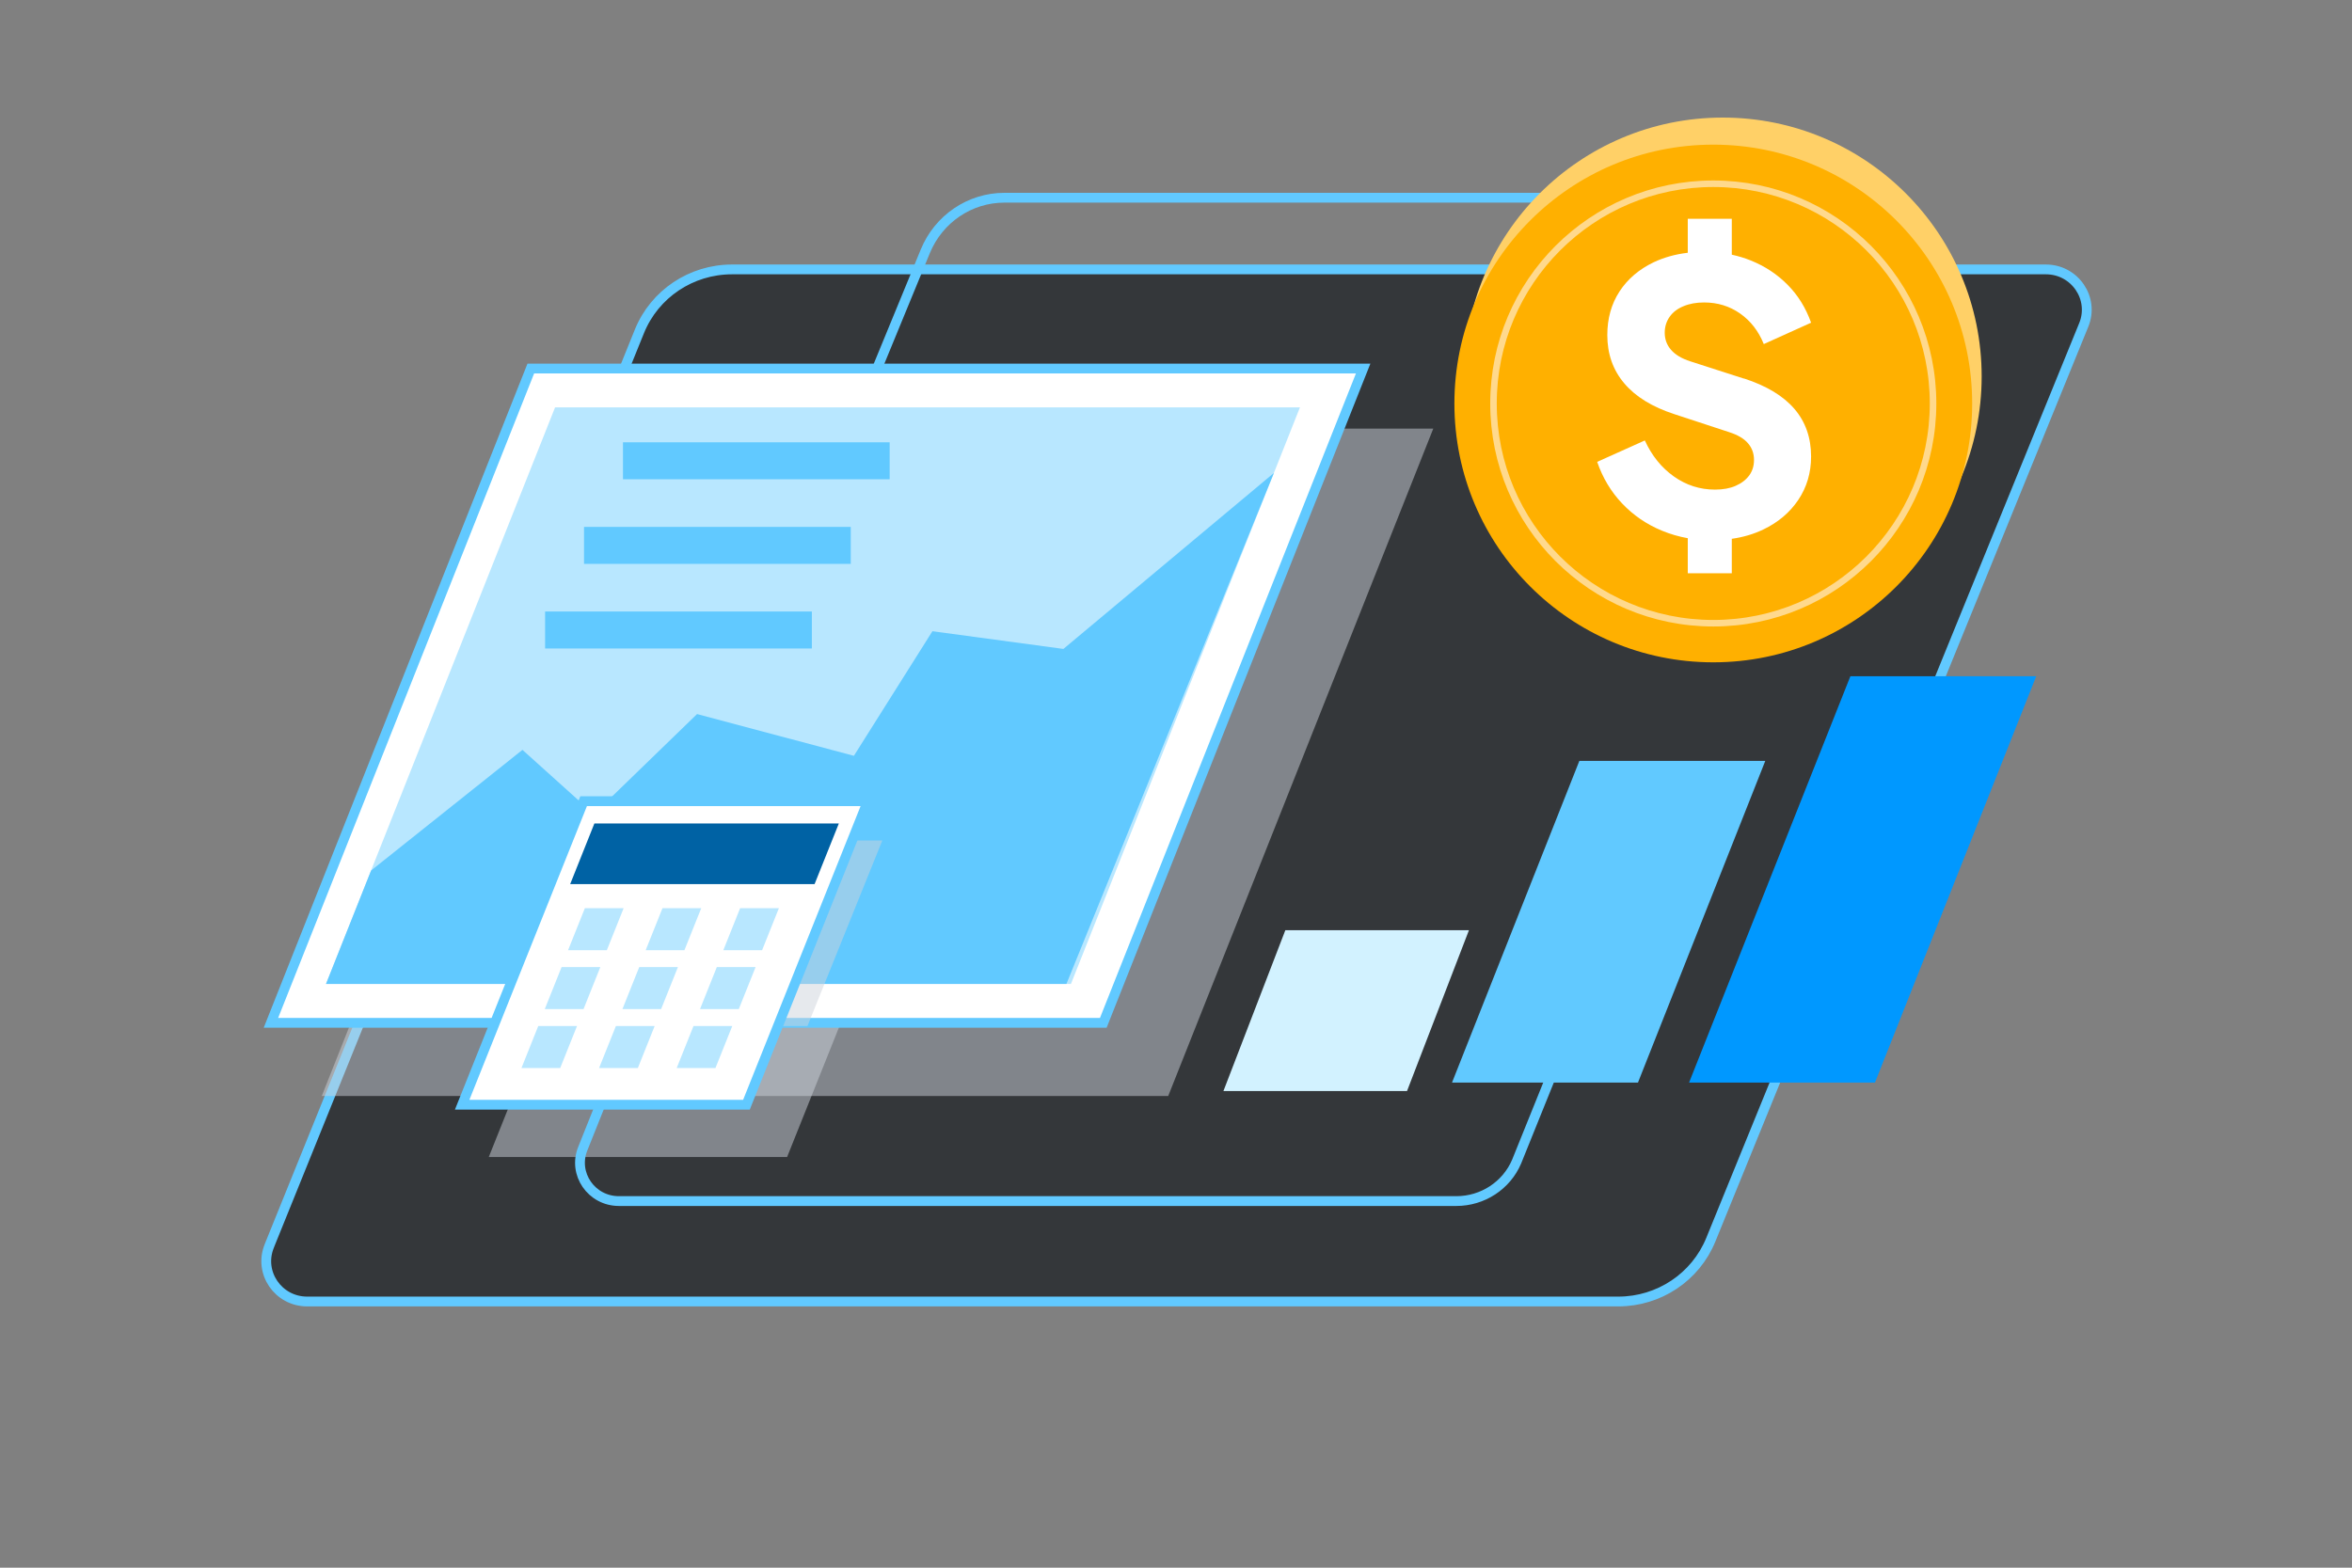 <svg width="180" height="120" viewBox="0 0 180 120" fill="none" xmlns="http://www.w3.org/2000/svg">
<rect x="0" y="0" width="180" height="120" fill="#808080" stroke="none"/>
<path d="M159.473 24.866L159.473 24.866L130.928 94.899C129.763 97.754 126.965 99.625 123.845 99.625H23.509C21.286 99.625 19.783 97.414 20.602 95.391L20.629 95.323V95.318L48.935 25.363C50.094 22.498 52.898 20.622 56.023 20.622H156.571C158.793 20.622 160.3 22.843 159.473 24.866Z" fill="#34373A" stroke="#61C9FF" stroke-width="0.75"/>
<g style="mix-blend-mode:multiply" opacity="0.5">
<path d="M109.689 32.81H44.914L24.625 83.893H89.405L109.689 32.81Z" fill="#CDD3DB"/>
</g>
<g style="mix-blend-mode:multiply" opacity="0.5">
<path d="M47.095 64.332H69.931L60.237 88.566H37.405L47.095 64.332Z" fill="#CDD3DB"/>
</g>
<path d="M84.436 78.293H20.735L40.622 28.211H104.323L84.436 78.293Z" fill="white" stroke="#61C9FF" stroke-width="0.75"/>
<path d="M99.486 31.183H42.48L24.948 75.318H81.959L99.486 31.183Z" fill="#B8E7FF"/>
<path d="M28.401 66.633L39.984 57.399L45.446 62.317L53.346 54.658L65.348 57.855L71.359 48.317L81.384 49.672L97.492 36.205L81.614 75.318H24.948L28.401 66.633Z" fill="#61C9FF"/>
<path d="M47.677 35.271H68.086" stroke="#61C9FF" stroke-width="2.83" stroke-miterlimit="10"/>
<path d="M44.695 41.748H65.109" stroke="#61C9FF" stroke-width="2.83" stroke-miterlimit="10"/>
<path d="M41.717 48.224H62.132" stroke="#61C9FF" stroke-width="2.83" stroke-miterlimit="10"/>
<g style="mix-blend-mode:multiply" opacity="0.5">
<path d="M44.694 64.332H67.525L61.796 78.536H38.959L44.694 64.332Z" fill="#CDD3DB"/>
</g>
<path d="M129.266 82.866H143.493L155.832 51.765H141.61L129.266 82.866Z" fill="#0098FF"/>
<path d="M93.63 83.513H107.681L112.42 71.202H98.368L93.63 83.513Z" fill="#D2F2FF"/>
<path d="M47.66 80.274L44.603 87.92C43.819 89.846 45.26 91.937 47.365 91.937H111.455C113.47 91.937 115.291 90.746 116.069 88.914L119.547 80.295" stroke="#61C9FF" stroke-width="0.75" stroke-miterlimit="10"/>
<path d="M57.127 84.56H35.37L44.665 61.327H66.416L57.127 84.56Z" fill="white" stroke="#61C9FF" stroke-width="0.75"/>
<path d="M45.488 63.034H64.197L62.34 67.675H43.636L45.488 63.034Z" fill="#0062A4"/>
<path d="M39.907 81.754H42.873L44.16 78.536H41.194L39.907 81.754Z" fill="#B8E7FF"/>
<path d="M45.848 81.754H48.815L50.102 78.536H47.136L45.848 81.754Z" fill="#B8E7FF"/>
<path d="M51.788 81.754H54.754L56.041 78.536H53.075L51.788 81.754Z" fill="#B8E7FF"/>
<path d="M41.691 77.243H44.657L45.944 74.026H42.978L41.691 77.243Z" fill="#B8E7FF"/>
<path d="M47.634 77.243H50.595L51.882 74.026H48.921L47.634 77.243Z" fill="#B8E7FF"/>
<path d="M53.572 77.243H56.539L57.826 74.026H54.859L53.572 77.243Z" fill="#B8E7FF"/>
<path d="M43.474 72.735H46.441L47.728 69.517H44.761L43.474 72.735Z" fill="#B8E7FF"/>
<path d="M49.413 72.735H52.379L53.666 69.517H50.7L49.413 72.735Z" fill="#B8E7FF"/>
<path d="M55.356 72.735H58.323L59.61 69.517H56.643L55.356 72.735Z" fill="#B8E7FF"/>
<path d="M111.124 82.866H125.355L135.098 58.244H120.868L111.124 82.866Z" fill="#61C9FF"/>
<path d="M67.034 28.427L70.815 19.235C71.837 16.749 74.221 15.135 76.866 15.135H119.18" stroke="#61C9FF" stroke-width="0.75" stroke-miterlimit="10"/>
<path d="M131.846 48.626C142.788 48.626 151.658 39.755 151.658 28.813C151.658 17.87 142.788 9 131.846 9C120.903 9 112.033 17.87 112.033 28.813C112.033 39.755 120.903 48.626 131.846 48.626Z" fill="#FFD067"/>
<path d="M131.118 50.698C142.061 50.698 150.931 41.827 150.931 30.885C150.931 19.942 142.061 11.072 131.118 11.072C120.176 11.072 111.306 19.942 111.306 30.885C111.306 41.827 120.176 50.698 131.118 50.698Z" fill="#FFB000"/>
<path d="M131.118 47.705C140.408 47.705 147.938 40.174 147.938 30.885C147.938 21.595 140.408 14.065 131.118 14.065C121.829 14.065 114.298 21.595 114.298 30.885C114.298 40.174 121.829 47.705 131.118 47.705Z" stroke="#FFD98D" stroke-width="0.5" stroke-miterlimit="10"/>
<path d="M133.461 28.98L129.354 27.657C128.705 27.448 128.214 27.155 127.889 26.783C127.565 26.412 127.403 25.972 127.403 25.475C127.403 25.015 127.528 24.607 127.774 24.256C128.02 23.9 128.376 23.628 128.836 23.44C129.297 23.246 129.82 23.152 130.416 23.152C131.452 23.152 132.368 23.435 133.173 24C133.979 24.565 134.581 25.344 134.984 26.338L138.604 24.701C138.201 23.571 137.605 22.603 136.809 21.802C136.014 20.997 135.073 20.374 133.979 19.935C133.513 19.746 133.032 19.605 132.535 19.495V16.748H129.166V19.349C128.214 19.459 127.345 19.704 126.555 20.076C125.436 20.615 124.562 21.358 123.939 22.315C123.317 23.273 123.008 24.382 123.008 25.648C123.008 27.081 123.437 28.316 124.3 29.336C125.164 30.362 126.445 31.152 128.151 31.706L132.342 33.082C132.99 33.291 133.472 33.574 133.775 33.93C134.079 34.285 134.235 34.709 134.235 35.206C134.235 35.667 134.11 36.064 133.864 36.399C133.613 36.734 133.273 36.996 132.828 37.189C132.389 37.383 131.86 37.477 131.248 37.477C130.097 37.477 129.051 37.142 128.104 36.472C127.157 35.803 126.414 34.882 125.88 33.715L122.234 35.353C122.652 36.577 123.291 37.639 124.143 38.539C124.996 39.439 126.011 40.135 127.188 40.621C127.821 40.883 128.48 41.076 129.166 41.197V43.881H132.535V41.244C133.414 41.118 134.215 40.883 134.942 40.532C136.082 39.988 136.977 39.23 137.626 38.262C138.274 37.294 138.604 36.19 138.604 34.945C138.604 33.511 138.18 32.292 137.327 31.298C136.475 30.304 135.188 29.53 133.466 28.97L133.461 28.98Z" fill="white"/>
</svg>

